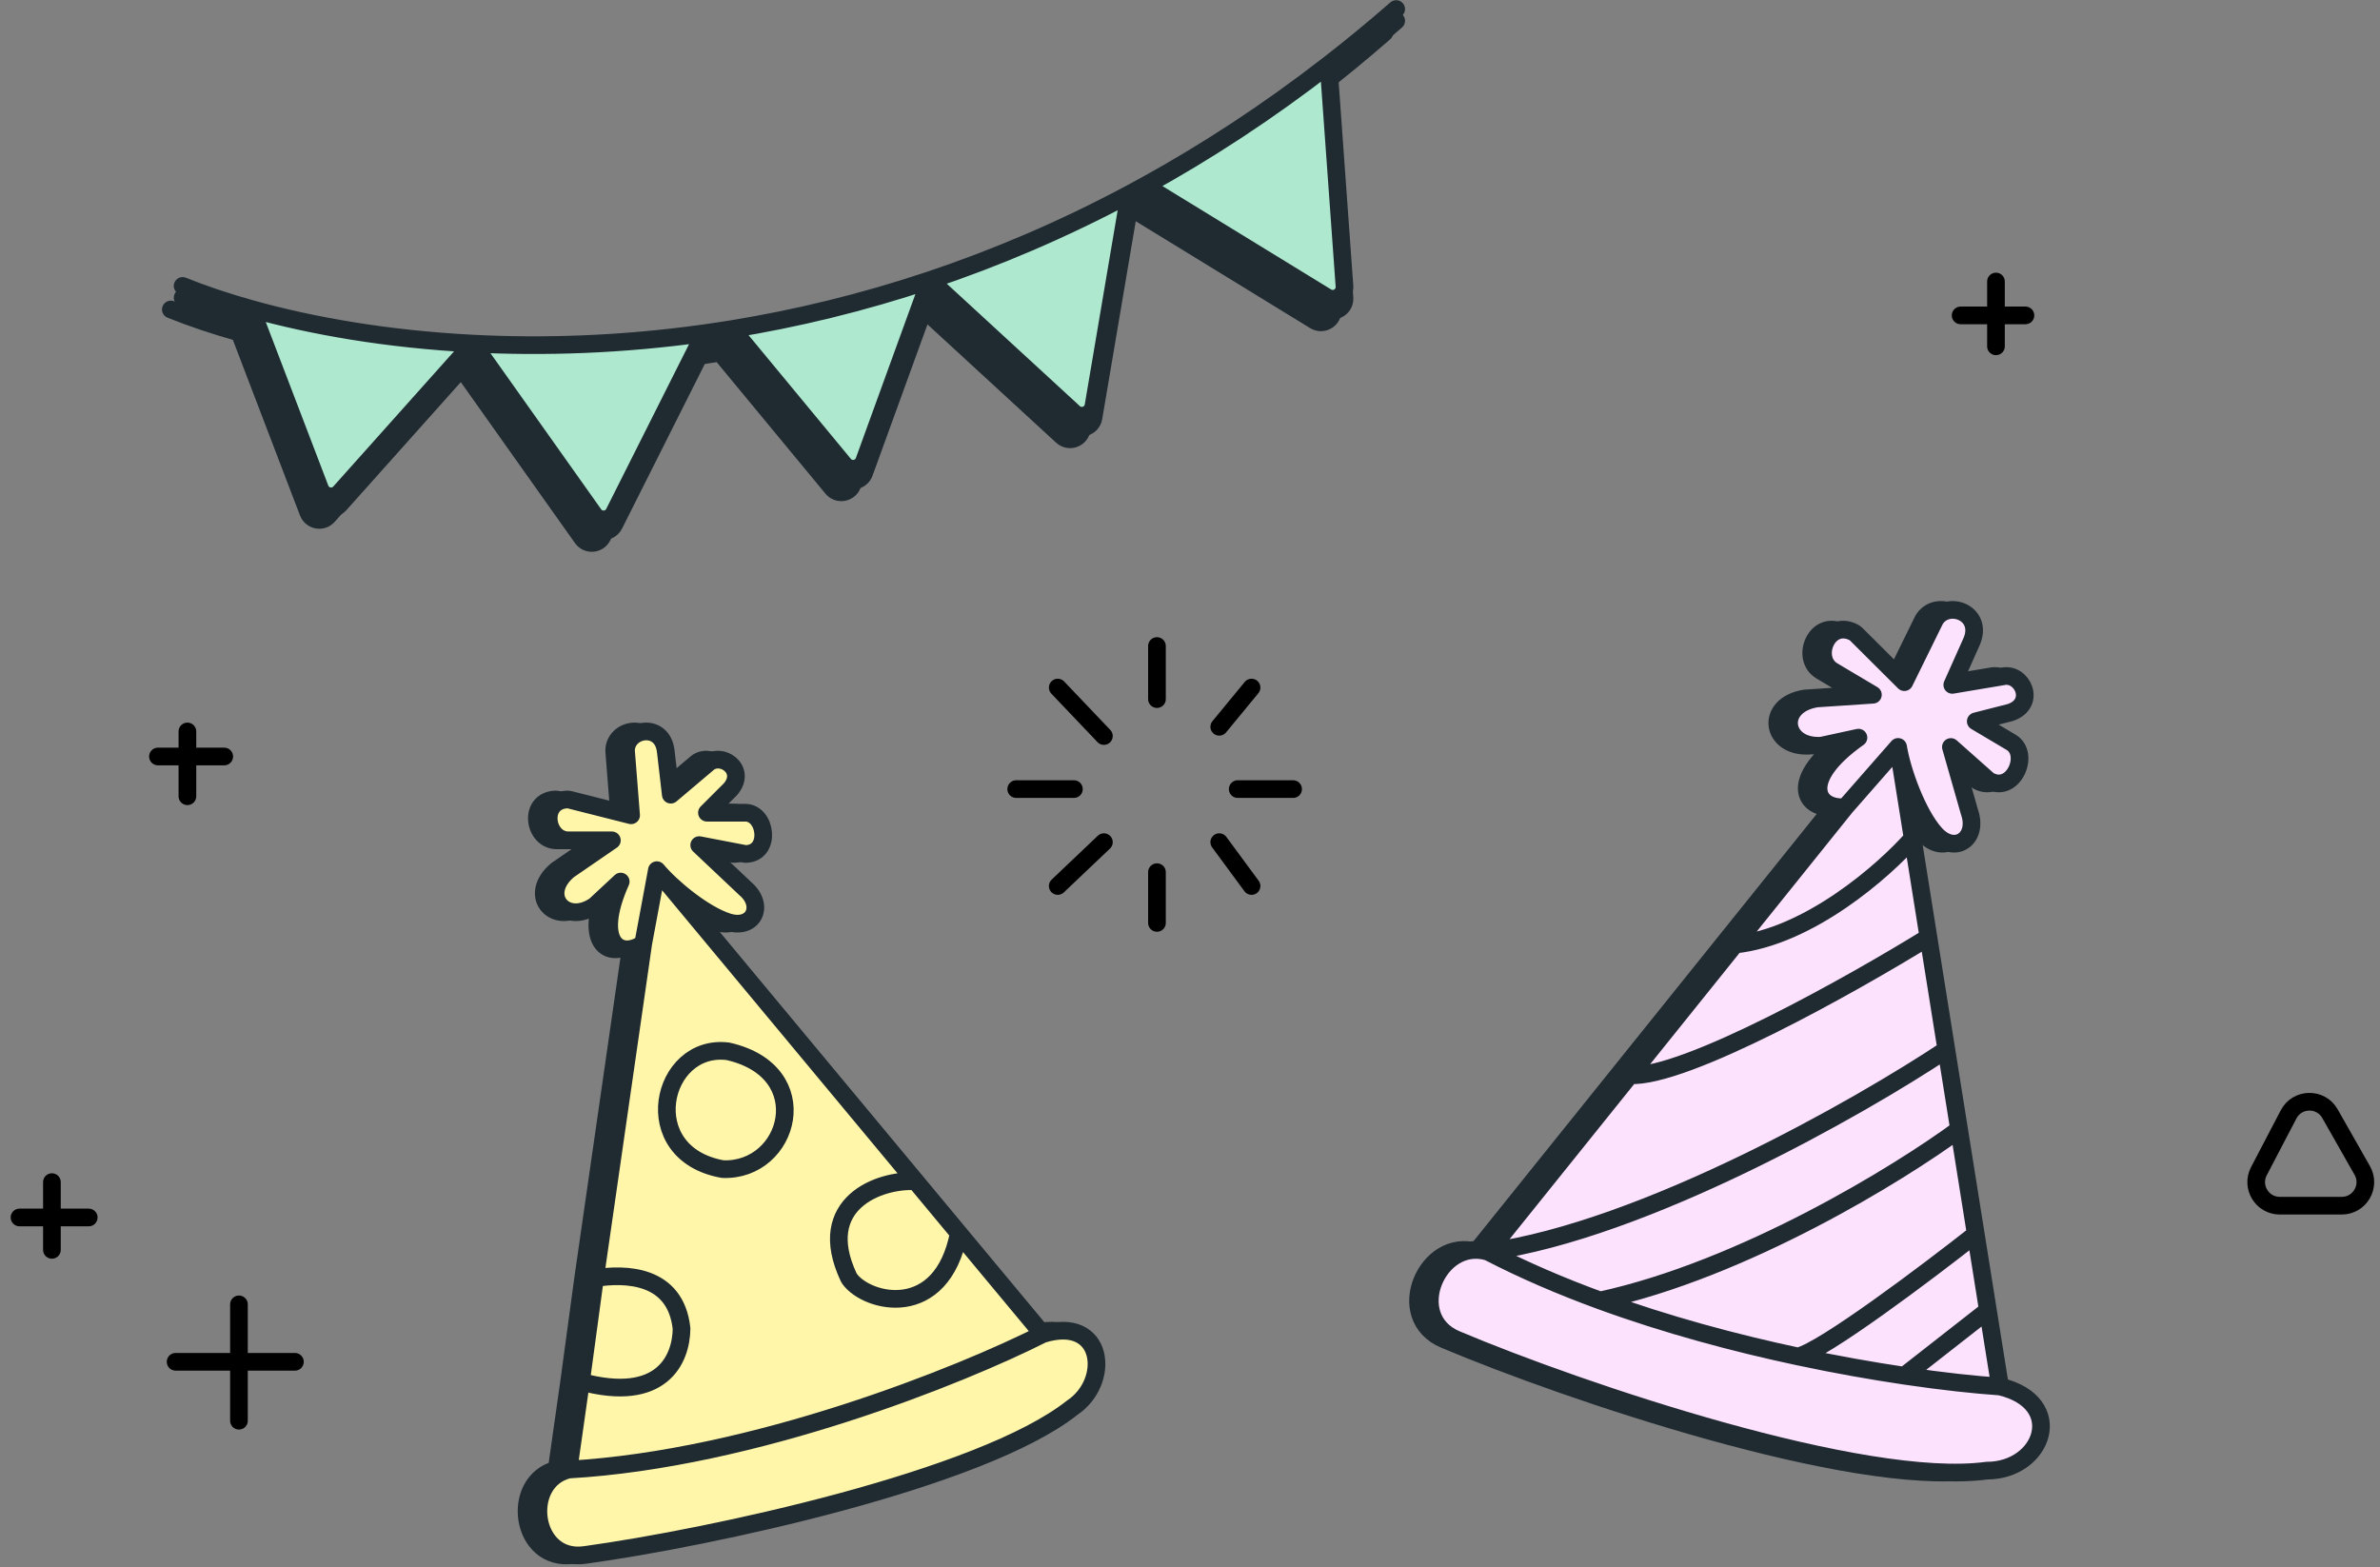 <svg width="202" height="133" viewBox="0 0 202 133" fill="none" xmlns="http://www.w3.org/2000/svg">
<rect x="0" y="0" width="202" height="133" fill="#808080" stroke="none"/>
<path d="M15.5 25.268C17.191 25.951 19.145 26.616 21.331 27.226M118.5 1.768C116.594 3.43 114.68 5.004 112.759 6.494M21.331 27.226L27.164 42.484C27.431 43.184 28.345 43.352 28.844 42.794L40.13 30.163M21.331 27.226C26.448 28.656 32.84 29.789 40.13 30.163M40.13 30.163L50.413 44.661C50.849 45.276 51.783 45.205 52.122 44.532L59.787 29.283M40.13 30.163C46.142 30.472 52.764 30.265 59.787 29.283M59.787 29.283C60.563 29.174 61.345 29.056 62.131 28.928M62.131 28.928L71.636 40.421C72.129 41.017 73.083 40.852 73.347 40.125L78.921 24.778M62.131 28.928C67.54 28.048 73.168 26.703 78.921 24.778M78.921 24.778L91.145 36.021C91.728 36.558 92.675 36.234 92.808 35.452L95.854 17.478M78.921 24.778C84.476 22.919 90.149 20.52 95.854 17.478M95.854 17.478C96.295 17.243 96.736 17.004 97.177 16.761M97.177 16.761L112.59 26.209C113.284 26.634 114.169 26.097 114.11 25.285L112.759 6.494M97.177 16.761C102.37 13.903 107.586 10.506 112.759 6.494" stroke="#1F2A31" stroke-width="1.5" stroke-linecap="round" stroke-linejoin="round"/>
<path d="M14.5 26.268C16.191 26.951 18.145 27.616 20.331 28.226M117.5 2.768C115.594 4.43 113.68 6.004 111.759 7.494M20.331 28.226L26.164 43.484C26.431 44.184 27.345 44.352 27.844 43.794L39.13 31.163M20.331 28.226C25.448 29.656 31.84 30.789 39.13 31.163M39.13 31.163L49.413 45.661C49.849 46.276 50.783 46.205 51.122 45.532L58.787 30.283M39.13 31.163C45.142 31.472 51.764 31.265 58.787 30.283M58.787 30.283C59.563 30.174 60.345 30.056 61.131 29.928M61.131 29.928L70.636 41.421C71.129 42.017 72.083 41.852 72.347 41.125L77.921 25.778M61.131 29.928C66.54 29.048 72.168 27.703 77.921 25.778M77.921 25.778L90.145 37.021C90.728 37.558 91.675 37.234 91.808 36.452L94.854 18.478M77.921 25.778C83.476 23.919 89.149 21.52 94.854 18.478M94.854 18.478C95.295 18.243 95.736 18.004 96.177 17.761M96.177 17.761L111.59 27.209C112.284 27.634 113.169 27.097 113.11 26.285L111.759 7.494M96.177 17.761C101.37 14.903 106.586 11.506 111.759 7.494" stroke="#1F2A31" stroke-width="1.5" stroke-linecap="round" stroke-linejoin="round"/>
<path d="M27.164 41.484L21.331 26.226C26.448 27.656 32.84 28.789 40.13 29.163C46.142 29.472 52.764 29.265 59.787 28.283C60.563 28.174 61.345 28.056 62.131 27.928C67.54 27.048 73.168 25.703 78.921 23.778C84.476 21.919 90.149 19.52 95.854 16.478C96.295 16.243 96.736 16.004 97.177 15.761C102.37 12.903 107.586 9.506 112.759 5.494L114.11 24.285C114.169 25.097 113.284 25.634 112.59 25.209L97.177 15.761C96.736 16.004 96.295 16.243 95.854 16.478L92.808 34.452C92.675 35.234 91.728 35.558 91.145 35.021L78.921 23.778L73.347 39.125C73.083 39.852 72.129 40.017 71.636 39.421L62.131 27.928C61.345 28.056 60.563 28.174 59.787 28.283L52.122 43.532C51.783 44.205 50.849 44.276 50.413 43.661L40.13 29.163L28.844 41.794C28.345 42.352 27.431 42.184 27.164 41.484Z" fill="#ADE8CF"/>
<path d="M15.5 24.268C17.191 24.951 19.145 25.616 21.331 26.226M118.5 0.768C116.594 2.43 114.68 4.004 112.759 5.494M21.331 26.226L27.164 41.484C27.431 42.184 28.345 42.352 28.844 41.794L40.13 29.163M21.331 26.226C26.448 27.656 32.84 28.789 40.13 29.163M40.13 29.163L50.413 43.661C50.849 44.276 51.783 44.205 52.122 43.532L59.787 28.283M40.13 29.163C46.142 29.472 52.764 29.265 59.787 28.283M59.787 28.283C60.563 28.174 61.345 28.056 62.131 27.928M62.131 27.928L71.636 39.421C72.129 40.017 73.083 39.852 73.347 39.125L78.921 23.778M62.131 27.928C67.54 27.048 73.168 25.703 78.921 23.778M78.921 23.778L91.145 35.021C91.728 35.558 92.675 35.234 92.808 34.452L95.854 16.478M78.921 23.778C84.476 21.919 90.149 19.52 95.854 16.478M95.854 16.478C96.295 16.243 96.736 16.004 97.177 15.761M97.177 15.761L112.59 25.209C113.284 25.634 114.169 25.097 114.11 24.285L112.759 5.494M97.177 15.761C102.37 12.903 107.586 9.506 112.759 5.494" stroke="#1F2A31" stroke-width="1.5" stroke-linecap="round" stroke-linejoin="round"/>
<path d="M47.247 124.728C63.047 123.828 80.664 116.687 87.497 113.228M47.247 124.728C43.247 125.728 44.121 132.596 48.622 131.978C59.247 130.52 82.297 125.578 89.997 119.478C93.311 117.273 92.747 111.603 87.497 113.228M47.247 124.728L48.306 117.273M54.747 73.853L53.591 80.072M54.747 73.853C55.951 75.301 58.725 77.614 60.779 78.26C62.966 78.947 63.935 76.853 62.247 75.416L58.341 71.728L62.154 72.46C62.216 72.472 62.281 72.479 62.344 72.476C64.484 72.377 64.033 68.978 62.247 68.978H58.997L60.997 66.978C62.435 65.291 60.154 63.728 58.997 64.853L55.929 67.447L55.497 63.728C55.185 61.26 52.128 61.822 52.128 63.728L52.56 69.197L47.368 67.884C47.288 67.864 47.203 67.852 47.121 67.856C44.795 67.973 45.282 71.322 47.247 71.322H50.929L47.247 73.853C44.767 75.936 46.93 78.561 49.436 76.895C49.476 76.868 49.515 76.837 49.55 76.804L51.679 74.822C49.341 80.072 51.679 81.447 53.591 80.072M54.747 73.853L76.716 100.266M87.497 113.228L80.374 104.665M53.591 80.072L49.497 108.479M49.497 108.479C52.054 108.07 56.342 108.135 56.842 112.76C56.818 115.352 55.185 119.135 48.306 117.273M49.497 108.479L48.306 117.273M76.716 100.266C73.675 100.073 68.07 102.12 71.028 108.411C71.049 108.455 71.073 108.498 71.101 108.537C72.587 110.602 78.918 112.158 80.374 104.665M76.716 100.266L80.374 104.665M60.779 89.228C55.06 88.51 52.935 97.916 60.342 99.228C66.029 99.447 68.404 90.947 60.779 89.228Z" stroke="#1F2A31" stroke-width="1.5" stroke-linecap="round" stroke-linejoin="round"/>
<path d="M49.626 131.978C45.125 132.596 44.251 125.728 48.251 124.728L49.31 117.273L50.501 108.479L54.595 80.072C52.683 81.447 50.345 80.072 52.683 74.822L50.554 76.804C50.519 76.837 50.48 76.868 50.44 76.895C47.934 78.561 45.771 75.936 48.251 73.853L51.933 71.322H48.251C46.286 71.322 45.799 67.973 48.125 67.856C48.207 67.852 48.292 67.864 48.372 67.884L53.564 69.197L53.132 63.728C53.132 61.822 56.189 61.26 56.501 63.728L56.933 67.447L60.001 64.853C61.157 63.728 63.439 65.291 62.001 66.978L60.001 68.978H63.251C65.037 68.978 65.488 72.377 63.348 72.476C63.285 72.479 63.22 72.472 63.158 72.46L59.345 71.728L63.251 75.416C64.939 76.853 63.97 78.947 61.782 78.26C59.729 77.614 56.955 75.301 55.751 73.853L77.72 100.266L81.378 104.665L88.501 113.228C93.751 111.603 94.314 117.273 91.001 119.478C83.301 125.578 60.251 130.52 49.626 131.978Z" fill="#FFF6AA"/>
<path d="M48.251 124.728C64.051 123.828 81.668 116.687 88.501 113.228M48.251 124.728C44.251 125.728 45.125 132.596 49.626 131.978C60.251 130.52 83.301 125.578 91.001 119.478C94.314 117.273 93.751 111.603 88.501 113.228M48.251 124.728L49.31 117.273M55.751 73.853L54.595 80.072M55.751 73.853C56.955 75.301 59.729 77.614 61.782 78.26C63.97 78.947 64.939 76.853 63.251 75.416L59.345 71.728L63.158 72.46C63.22 72.472 63.285 72.479 63.348 72.476C65.488 72.377 65.037 68.978 63.251 68.978H60.001L62.001 66.978C63.439 65.291 61.157 63.728 60.001 64.853L56.933 67.447L56.501 63.728C56.189 61.26 53.132 61.822 53.132 63.728L53.564 69.197L48.372 67.884C48.292 67.864 48.207 67.852 48.125 67.856C45.799 67.973 46.286 71.322 48.251 71.322H51.933L48.251 73.853C45.771 75.936 47.934 78.561 50.44 76.895C50.48 76.868 50.519 76.837 50.554 76.804L52.683 74.822C50.345 80.072 52.683 81.447 54.595 80.072M55.751 73.853L77.72 100.266M88.501 113.228L81.378 104.665M54.595 80.072L50.501 108.479M50.501 108.479C53.058 108.07 57.346 108.135 57.846 112.76C57.822 115.352 56.19 119.135 49.31 117.273M50.501 108.479L49.31 117.273M77.72 100.266C74.679 100.073 69.073 102.12 72.032 108.411C72.053 108.455 72.077 108.498 72.105 108.537C73.591 110.602 79.922 112.158 81.378 104.665M77.72 100.266L81.378 104.665M61.782 89.228C56.065 88.51 53.94 97.916 61.346 99.228C67.033 99.447 69.408 90.947 61.782 89.228Z" stroke="#1F2A31" stroke-width="1.5" stroke-linecap="round" stroke-linejoin="round"/>
<path d="M4.406 100.331V106.081M1.656 103.331H7.531M20.281 110.706V120.581M14.906 115.581H25.031M15.906 62.081V67.581M13.406 64.206H19.031" stroke="black" stroke-width="1.5" stroke-linecap="round" stroke-linejoin="round"/>
<path d="M169.406 23.893V29.393M166.406 26.768H171.906" stroke="black" stroke-width="1.5" stroke-linecap="round" stroke-linejoin="round"/>
<path d="M98.196 54.831V59.335M103.483 61.685L106.225 58.356M105.05 66.973H109.75M103.483 71.477L106.225 75.198M98.196 74.023V78.331M93.692 71.477L89.775 75.198M91.146 66.973H86.25M93.692 62.469L89.775 58.356" stroke="black" stroke-width="1.5" stroke-linecap="round" stroke-linejoin="round"/>
<path d="M194.242 94.582L191.721 99.404C191.025 100.736 191.991 102.331 193.494 102.331H198.755C200.288 102.331 201.251 100.676 200.494 99.343L197.753 94.52C196.971 93.144 194.976 93.179 194.242 94.582Z" stroke="black" stroke-width="1.5" stroke-linecap="round" stroke-linejoin="round"/>
<path d="M125.302 106.242C121.062 104.974 118.106 111.792 122.599 113.687C133.205 118.162 157.188 126.23 167.637 124.818C172.418 124.818 174.49 119.056 168.754 117.679M125.302 106.242L137.341 91.257M125.302 106.242C138.559 104.381 156.754 94.028 164.194 89.084M125.302 106.242C128.311 107.804 131.522 109.176 134.801 110.376M160.098 63.393L155.623 68.499M160.098 63.393C160.416 65.389 161.709 69.044 163.25 70.764C164.893 72.597 166.934 71.195 166.164 68.944L164.579 63.4L167.702 66.17C167.75 66.212 167.802 66.251 167.858 66.281C169.891 67.371 171.341 63.982 169.691 63.002L166.691 61.222L169.633 60.471C171.884 59.701 170.635 57.009 168.951 57.414L164.698 58.127L166.337 54.458C167.401 52.008 164.271 50.853 163.227 52.612L160.629 57.897L156.55 53.834C156.492 53.775 156.425 53.722 156.352 53.684C154.137 52.505 152.746 55.87 154.562 56.947L157.96 58.965L153.175 59.284C149.743 59.848 150.304 63.459 153.534 63.29C153.582 63.288 153.632 63.281 153.679 63.27L156.735 62.606C151.7 66.171 153.105 68.721 155.623 68.499M160.098 63.393L161.334 71.145M168.754 117.679L167.722 111.212M168.754 117.679C166.704 117.541 163.907 117.247 160.629 116.761M155.623 68.499L146.248 80.17M161.334 71.145C158.936 73.874 152.562 79.5 146.248 80.17M161.334 71.145L162.673 79.548M146.248 80.17L137.341 91.257M162.673 79.548C156.183 83.555 142.029 91.507 137.341 91.257M162.673 79.548L164.194 89.084M164.194 89.084L165.274 95.854M165.274 95.854C160.202 99.591 147.008 107.726 134.801 110.376M165.274 95.854L166.691 104.744M134.801 110.376C140.433 112.437 146.264 113.991 151.606 115.129M166.691 104.744C162.559 107.997 153.756 114.628 151.606 115.129M166.691 104.744L167.722 111.212M151.606 115.129C154.844 115.819 157.903 116.356 160.629 116.761M167.722 111.212L160.629 116.761" stroke="#1F2A31" stroke-width="1.5" stroke-linecap="round" stroke-linejoin="round"/>
<path d="M123.599 113.687C119.106 111.792 122.062 104.974 126.302 106.242L138.341 91.257L147.248 80.17L156.623 68.499C154.105 68.721 152.7 66.171 157.735 62.606L154.679 63.27C154.632 63.281 154.582 63.288 154.534 63.29C151.304 63.459 150.743 59.848 154.175 59.284L158.96 58.965L155.562 56.947C153.746 55.87 155.137 52.505 157.352 53.684C157.425 53.722 157.492 53.775 157.55 53.834L161.629 57.897L164.227 52.612C165.271 50.853 168.401 52.008 167.337 54.458L165.698 58.127L169.951 57.414C171.635 57.009 172.884 59.701 170.633 60.471L167.691 61.222L170.691 63.002C172.341 63.982 170.891 67.371 168.858 66.281C168.802 66.251 168.75 66.212 168.702 66.17L165.579 63.4L167.164 68.944C167.934 71.195 165.893 72.597 164.25 70.764C162.709 69.044 161.416 65.389 161.098 63.393L162.334 71.145L163.673 79.548L165.194 89.084L166.274 95.854L167.691 104.744L168.722 111.212L169.754 117.679C175.49 119.056 173.418 124.818 168.637 124.818C158.188 126.23 134.205 118.162 123.599 113.687Z" fill="#FCE2FD"/>
<path d="M126.302 106.242C122.062 104.974 119.106 111.792 123.599 113.687C134.205 118.162 158.188 126.23 168.637 124.818C173.418 124.818 175.49 119.056 169.754 117.679M126.302 106.242L138.341 91.257M126.302 106.242C139.559 104.381 157.754 94.028 165.194 89.084M126.302 106.242C129.311 107.804 132.522 109.176 135.801 110.376M161.098 63.393L156.623 68.499M161.098 63.393C161.416 65.389 162.709 69.044 164.25 70.764C165.893 72.597 167.934 71.195 167.164 68.944L165.579 63.4L168.702 66.17C168.75 66.212 168.802 66.251 168.858 66.281C170.891 67.371 172.341 63.982 170.691 63.002L167.691 61.222L170.633 60.471C172.884 59.701 171.635 57.009 169.951 57.414L165.698 58.127L167.337 54.458C168.401 52.008 165.271 50.853 164.227 52.612L161.629 57.897L157.55 53.834C157.492 53.775 157.425 53.722 157.352 53.684C155.137 52.505 153.746 55.87 155.562 56.947L158.96 58.965L154.175 59.284C150.743 59.848 151.304 63.459 154.534 63.29C154.582 63.288 154.632 63.281 154.679 63.27L157.735 62.606C152.7 66.171 154.105 68.721 156.623 68.499M161.098 63.393L162.334 71.145M169.754 117.679L168.722 111.212M169.754 117.679C167.704 117.541 164.907 117.247 161.629 116.761M156.623 68.499L147.248 80.17M162.334 71.145C159.936 73.874 153.562 79.5 147.248 80.17M162.334 71.145L163.673 79.548M147.248 80.17L138.341 91.257M163.673 79.548C157.183 83.555 143.029 91.507 138.341 91.257M163.673 79.548L165.194 89.084M165.194 89.084L166.274 95.854M166.274 95.854C161.202 99.591 148.008 107.726 135.801 110.376M166.274 95.854L167.691 104.744M135.801 110.376C141.433 112.437 147.264 113.991 152.606 115.129M167.691 104.744C163.559 107.997 154.756 114.628 152.606 115.129M167.691 104.744L168.722 111.212M152.606 115.129C155.844 115.819 158.903 116.356 161.629 116.761M168.722 111.212L161.629 116.761" stroke="#1F2A31" stroke-width="1.5" stroke-linecap="round" stroke-linejoin="round"/>
</svg>
